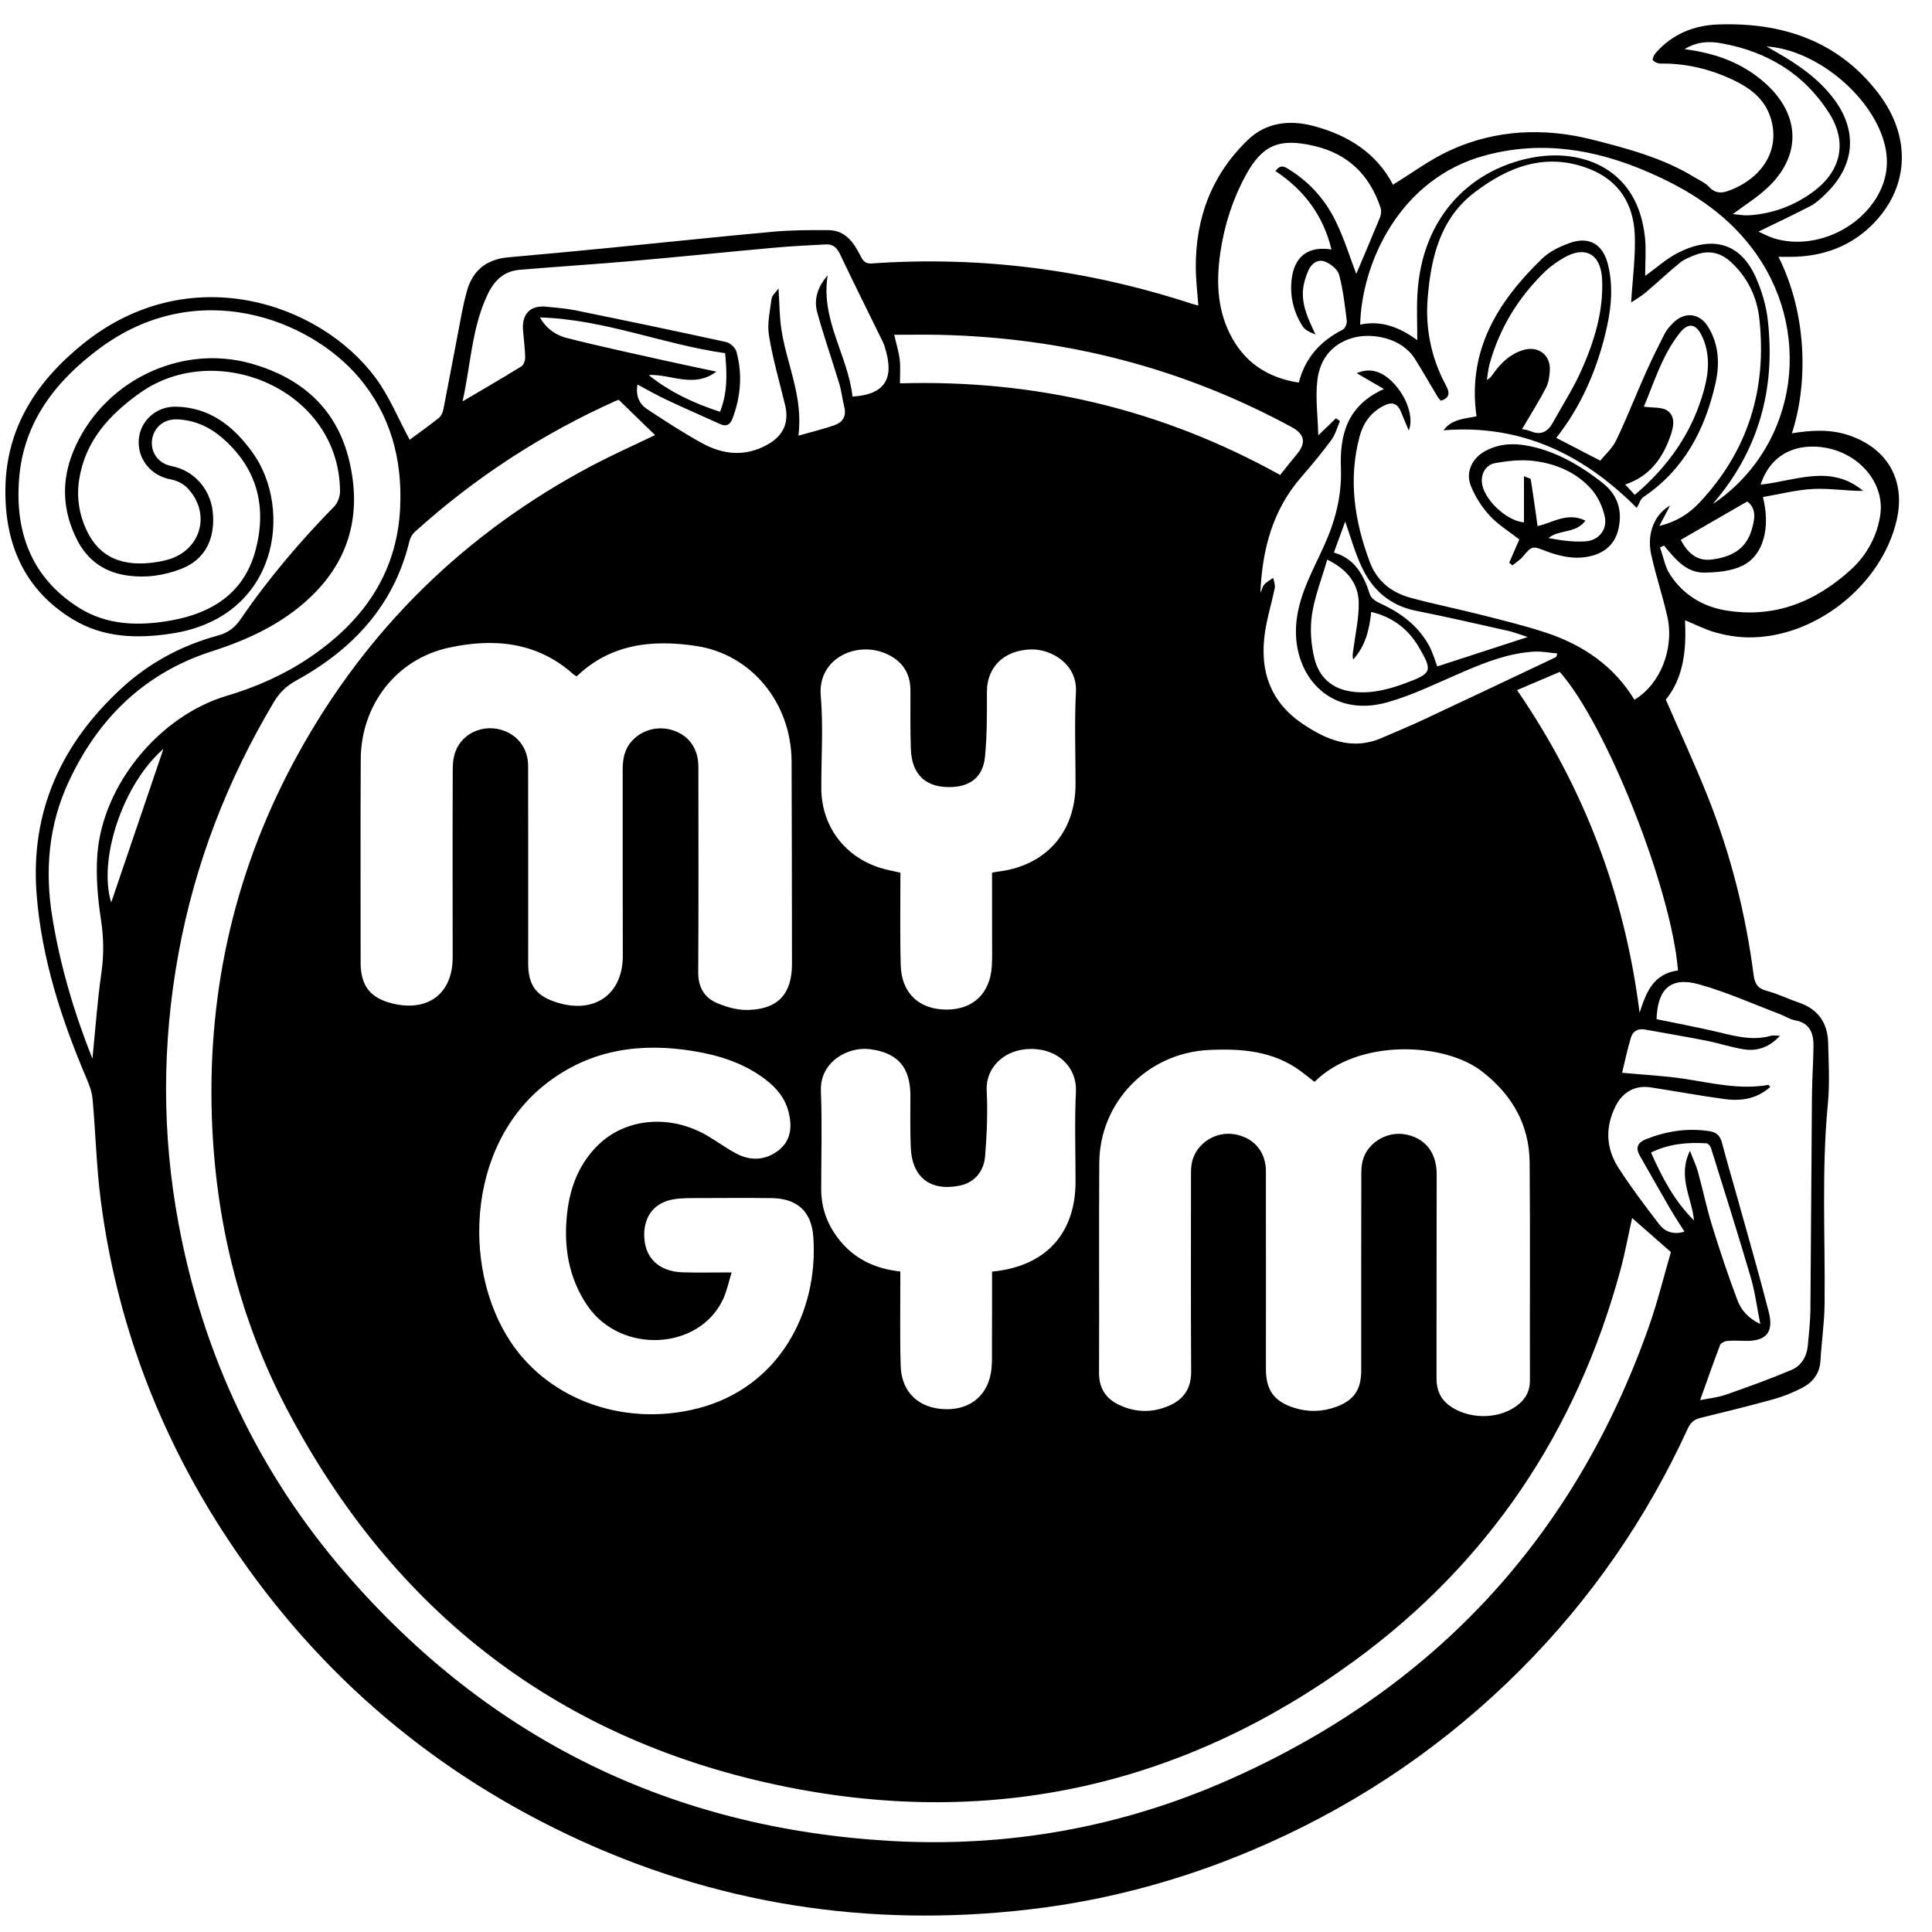 <?xml version="1.0" encoding="UTF-8"?> <svg xmlns="http://www.w3.org/2000/svg" xmlns:xlink="http://www.w3.org/1999/xlink" version="1.1" id="Layer_1" x="0px" y="0px" viewBox="0 0 500 500" style="enable-background:new 0 0 500 500;" xml:space="preserve"> <style type="text/css"> .st0{fill:#FFFFFF;} .st1{stroke:#000000;stroke-width:0;stroke-linecap:round;stroke-linejoin:round;} .st2{fill-rule:evenodd;clip-rule:evenodd;} .st3{fill:#010101;} .st4{stroke:#FFFFFF;stroke-miterlimit:10;} </style> <path d="M463.74,112.14c5.23-0.85,10.17-1.1,15.03,0.61c9.82,3.45,14.41,11.65,12.11,21.77c-3.86,16.97-21.31,30.77-38.66,30.43 c-2.74-0.05-5.54-0.52-8.18-1.25c-2.63-0.72-5.11-2.01-7.95-3.18c0.35,7.49-0.28,14.78-4.98,20.54c3.75,8.64,7.61,16.9,10.96,25.37 c5.85,14.78,9.72,30.1,11.76,45.87c0.28,2.14,0.95,3.47,3.27,4.09c2.92,0.78,5.68,2.13,8.55,3.12c4.93,1.7,7.33,5.27,7.47,10.33 c0.14,5.27,0.43,10.59-0.07,15.81c-1.66,17.25-0.67,34.53-0.85,51.79c-0.05,4.91-0.79,9.8-1.07,14.71c-0.19,3.33-1.97,5.57-4.7,7 c-2.35,1.23-4.87,2.25-7.43,2.96c-6.29,1.75-12.63,3.3-18.97,4.85c-1.61,0.39-2.53,1.22-3.24,2.76 c-10.7,23.33-25.07,44.14-43.2,62.31c-19.03,19.07-40.9,34.08-65.52,45.06c-19.66,8.77-40.18,14.55-61.53,17.05 c-41.69,4.88-81.71-1.29-119.69-19.38c-37.02-17.63-66.72-43.74-89-78.13c-16.92-26.12-27.65-54.66-31.72-85.56 c-1.17-8.85-1.38-17.82-2.18-26.72c-0.15-1.72-0.8-3.45-1.48-5.06c-6.55-15.38-11.71-31.19-13-47.93 c-1.65-21.36,6.42-38.96,22.05-53.3c7.19-6.6,15.57-11.06,24.97-13.61c2.55-0.69,4.32-2.06,5.84-4.28 c7.13-10.45,15.31-20.04,24.15-29.08c0.92-0.94,1.53-2.62,1.52-3.95c-0.18-26.4-32-39.48-51.74-25.48 c-7.91,5.61-14.16,12.36-15.76,22.37c-0.74,4.63-0.03,9.13,1.98,13.35c3.29,6.91,9.34,9.52,18.32,8.04c0.79-0.13,1.58-0.3,2.36-0.51 c8.92-2.31,11.69-12.17,5.19-18.76c-1.04-1.05-2.67-1.82-4.14-2.08c-5.05-0.91-8.62-5.13-8.3-10.23c0.3-4.84,4.47-8.7,9.58-8.6 c8.87,0.18,15.02,5.1,19.91,11.93c10.45,14.59,6.7,42.55-20.93,46.78c-9,1.38-17.77,1.13-25.72-3.73 C6.14,152.5,1.16,140.55,1.4,126.32C1.66,110.49,9.63,98.5,21.6,88.9c27.3-21.93,61.08-10.67,75.56,8.83 c3.61,4.86,5.93,10.67,8.86,16.08c2.15-1.59,4.92-3.55,7.56-5.66c0.62-0.49,1.02-1.46,1.18-2.27c1.65-8.42,3.21-16.86,4.83-25.28 c0.34-1.75,0.76-3.49,1.23-5.21c1.5-5.48,5.15-8.31,10.79-8.8c9.17-0.8,18.33-1.68,27.49-2.58c13.7-1.34,27.39-2.81,41.1-4.05 c4.7-0.42,9.44-0.42,14.16-0.4c4.41,0.02,6.57,3.17,8.32,6.63c0.65,1.29,1.23,2.12,2.97,1.99c28.27-1.98,55.86,1.64,82.78,10.43 c0.5,0.16,1.02,0.28,1.69,0.47c-0.23-3.31-0.62-6.48-0.65-9.66c-0.12-12.94,4.12-24.24,13.51-33.24c4.69-4.5,10.72-5.2,16.86-3.6 c9.09,2.37,16.5,7.15,20.66,15.22c4.94-3.02,9.54-6.48,14.65-8.83c11.9-5.49,24.58-5.98,37.04-2.81c9.01,2.29,18.18,4.72,26.29,9.69 c1.3,0.79,2.79,1.42,3.8,2.5c2.04,2.2,4.07,1.49,6.29,0.54c8.38-3.61,12.2-11.05,9.55-18.75c-1.68-4.88-5.56-7.59-9.94-9.62 c-5.82-2.7-11.96-4.15-18.44-4.07c-0.68,0.01-1.55-0.37-1.97-0.87c-0.21-0.25,0.25-1.31,0.66-1.79c4.23-4.92,9.87-7.21,16.11-7.45 c16.62-0.62,31.22,4.2,41.62,17.86c8.43,11.08,7.91,23.75-0.82,33.13c-5.93,6.37-13.51,9.16-22.16,9.14c-0.94,0-1.89,0-2.91,0 C467.76,81.35,467.91,99.45,463.74,112.14z M160.14,103.48c0.06-0.02-0.38,0.09-0.79,0.27c-19.09,8.56-36.42,19.84-51.95,33.86 c-0.68,0.61-1.23,1.56-1.44,2.45c-4.03,16.74-14.74,28.06-29.37,36.11c-2.47,1.36-4.25,3.07-5.66,5.43 c-12.13,20.31-20.53,42.03-24.77,65.33c-4.24,23.31-4.28,46.65,0.08,69.92c6.36,33.96,20.65,64.26,43.28,90.39 c37.17,42.9,84.34,65.93,140.92,69.19c30.27,1.74,59.58-3.46,87.39-15.74c53.03-23.42,89.45-62.46,108.84-117.18 c2.34-6.61,4-13.47,5.76-19.47c-3.76-3.31-6.9-6.07-10.04-8.82c-1.02,4.57-1.86,9.23-3.11,13.78 c-11.34,41.53-34.07,75.49-68.82,100.86c-44,32.12-93.3,43.29-146.65,32.64c-58.72-11.72-101.96-45.09-129.71-98.12 c-12.28-23.47-18.38-48.77-19.27-75.25c-1.12-33.38,6.21-64.84,22.36-94.09c17.86-32.36,43.26-57.17,75.92-74.48 c5.48-2.9,11.16-5.42,16.42-7.96C166.57,109.72,163.54,106.77,160.14,103.48z M429.43,136.12c4.39-1.07,7.61-3.12,10.25-5.9 c12.73-13.44,17.65-29.56,15.63-47.79c-0.62-5.6-3.02-10.62-7.31-14.58c-2.81-2.6-5.9-3.19-9.39-1.82c-1.32,0.52-2.73,1.05-3.8,1.93 c-3.04,2.48-5.9,5.18-8.89,7.72c-1.17,0.99-2.53,1.75-3.78,2.61c0.37-6.3,1.18-11.99,0.93-17.63c-0.35-7.92-4.14-14.01-11.85-16.99 c-11.23-4.34-20.98-0.51-29.76,6.25c-8.76,6.75-11.12,16.75-11.97,27.15c-0.66,8.02,0.92,15.67,4.78,22.79 c0.98,1.8,0.91,3.18-1.4,3.83c-0.3-0.36-0.57-0.6-0.75-0.9c-1.98-3.29-3.88-6.63-5.92-9.89c-3.49-5.57-11.05-6.66-15.48-5.62 c-5.77,1.36-9.13,5.49-9.79,11.14c-0.53,4.48,0.11,9.09,0.24,14.25c1.98-1.92,3.27-3.17,4.57-4.42c0.35,0.24,0.69,0.48,1.04,0.72 c-0.72,1.63-1.17,3.46-2.2,4.86c-2.44,3.31-5.07,6.49-7.77,9.59c-7.5,8.59-10.15,18.87-10.62,29.96c0.4-0.67,0.51-1.54,0.99-2.09 c0.62-0.71,1.54-1.17,2.33-1.73c0.15,0.87,0.56,1.78,0.4,2.59c-0.61,3.06-1.49,6.07-2.12,9.13c-2.17,10.53-0.04,19.7,9.28,26.01 c6.13,4.15,12.77,6.99,20.37,3.75c3.61-1.54,7.24-3.06,10.8-4.72c11.48-5.37,22.94-10.8,34.39-16.23c0.16-0.08,0.2-0.42,0.44-0.97 c-2.13-0.19-4.08-0.59-6-0.48c-6.44,0.35-12.35,2.65-18.22,5.15c-6.56,2.8-13.02,6.06-19.85,7.98c-15.25,4.27-25.01-7.6-23.45-21.18 c0.81-7,4.26-13.04,7.09-19.28c2.92-6.44,4.66-12.98,4.39-20.21c-0.31-8.34,1.46-16.09,11.13-20.43c-2.8-1.63-4.97-2.89-7.04-4.09 c3.2-1.4,6.26-0.69,9.21,2.24c3.74,3.71,5.65,9.33,4.25,12.59c-0.68-1.64-1.36-3.26-2.03-4.88c-0.98-2.37-2.5-2.57-4.67-1.41 c-3.24,1.73-5.13,4.5-6.02,7.86c-2.97,11.15-1.31,21.98,2.69,32.58c1.86,4.91,5.64,7.82,10.53,9.15c5.94,1.62,12,2.82,17.97,4.34 c5.71,1.45,11.45,2.84,17.04,4.68c9.57,3.16,17.57,8.6,22.9,17.36c6.69-3.94,10.39-13.26,8.51-21.56c-1.22-5.39-3-10.67-4.18-16.07 c-1.18-5.44,0.93-10.41,4.89-12.61C431.36,132.47,430.51,134.07,429.43,136.12z M340.19,279.99c-1.25-0.97-2.35-1.88-3.5-2.73 c-7.12-5.29-15.29-5.92-23.77-5.53c-15.84,0.73-28.33,13.4-28.43,29.27c-0.11,18.08,0.02,36.17-0.06,54.25 c-0.02,4,1.74,6.7,5.18,8.33c4.26,2.02,8.65,2.1,12.99,0.2c3.8-1.67,5.7-4.52,5.67-8.84c-0.1-16.92-0.05-33.83-0.04-50.75 c0-1.24,0-2.53,0.32-3.71c1.23-4.63,5.96-7.65,10.69-6.97c5.06,0.73,8.36,4.41,8.37,9.53c0.03,17.1,0.01,34.2,0.01,51.3 c0,5.35,2.08,8.32,7.19,9.97c3.69,1.19,7.44,1.09,11.07-0.25c4.56-1.68,6.4-4.48,6.4-9.41c0.01-16.74-0.01-33.48,0.02-50.22 c0-1.33,0.02-2.71,0.34-3.99c1.14-4.54,6.05-7.63,10.75-6.91c5.34,0.82,8.44,4.71,8.42,10.35c-0.04,17.63-0.02,35.27-0.04,52.9 c0,2.88,0.97,5.24,3.32,6.97c4.78,3.53,12.31,3.67,17.18,0.26c2.31-1.62,3.68-3.73,3.67-6.74c-0.05-18.8,0.09-37.6-0.07-56.4 c-0.09-9.85-4.56-17.57-12.34-23.59C373.81,269.73,351.54,268.7,340.19,279.99z M149.24,175.04c-0.37-0.23-0.61-0.33-0.8-0.5 c-9.44-8.48-20.69-9.44-32.28-6.92c-13.62,2.96-22.72,14.85-22.8,28.84c-0.1,17.55-0.03,35.1-0.03,52.65 c0,6.06,2.54,9.26,8.43,10.64c9.12,2.14,15.39-2.72,15.39-11.92c-0.01-16.34-0.05-32.68,0.02-49.02c0.01-1.73,0.31-3.62,1.06-5.15 c2.01-4.08,6.75-6,11.15-4.87c4.43,1.14,7.29,4.75,7.3,9.42c0.03,17.01,0.01,34.03,0.01,51.04c0,5.82,2.09,8.6,7.73,10.28 c9.66,2.88,16.79-2.36,16.76-12.22c-0.05-16.07-0.02-32.13-0.03-48.2c0-2.77,0.51-5.34,2.48-7.44c2.83-3.02,7.15-3.98,11.1-2.46 c3.82,1.47,6.01,4.78,6.01,9.25c0.02,17.73,0.06,35.46-0.04,53.19c-0.02,3.8,1.56,6.53,4.83,7.93c2.48,1.06,5.32,1.86,7.98,1.8 c7.86-0.17,11.47-4.16,11.45-11.97c-0.02-17.46-0.02-34.92-0.1-52.38c-0.07-15.08-10.34-27.67-24.62-29.84 C168.9,165.46,158.07,166.57,149.24,175.04z M23.92,274.01c0.79-7.88,1.29-15.09,2.32-22.23c0.67-4.65,0.6-9.11-0.11-13.77 c-0.84-5.52-1.34-11.23-0.94-16.77c1.31-18.12,16.07-35.97,33.45-41.15c7.5-2.23,14.62-5.34,21.13-9.69 c14-9.36,23.04-21.82,23.8-39.2c0.54-12.41-2.49-23.79-10.64-33.45C80.09,82.53,51.06,71.4,25.8,90.14 C14.41,98.59,6.16,109.16,4.96,123.7c-1.15,13.81,3.06,25.72,15.35,33.51c7.36,4.67,15.6,4.84,23.88,3.38 c10.6-1.88,18.91-7.04,21.89-17.99c3.06-11.26,0.6-21.29-8.46-29.18c-3.4-2.96-7.35-4.76-11.92-4.89c-3.45-0.1-6.1,2.3-6.38,5.59 c-0.27,3.21,1.82,5.87,5.11,6.51c5.72,1.11,10.01,5.89,10.63,11.81c0.74,7.13-2.11,12.42-8.1,14.76c-4.57,1.79-9.31,2.43-14.21,1.71 c-5.95-0.88-10.26-4.09-12.9-9.39c-3.67-7.35-4.03-14.98-0.92-22.6c7.33-18.01,27.54-28.1,46.16-22.81 c12.83,3.65,21.98,11.51,25.24,24.91c3.32,13.66,0.33,25.73-10.04,35.57c-7.23,6.86-16.04,10.94-25.41,13.95 c-17.52,5.62-29.52,17.42-37.13,33.82c-5.19,11.18-6.19,22.97-4.19,35.14C15.59,249.91,19.09,261.83,23.92,274.01z M189.35,329.3 c-0.81,2.59-1.25,4.88-2.21,6.93c-6.22,13.3-26.49,14.28-35.1,1.7c-4.98-7.29-6.23-15.5-5.25-24.11c0.76-6.66,3.11-12.7,7.99-17.47 c7.17-7.01,18.56-8.01,28.1-2.53c2.63,1.51,5.08,3.37,7.77,4.77c3.73,1.94,7.54,1.7,10.86-0.9c3.19-2.51,3.52-6.02,2.61-9.77 c-0.89-3.67-3.15-6.38-6.06-8.59c-5.48-4.17-11.84-6.2-18.53-7.3c-13.6-2.24-26.39-0.51-37.69,8.03 c-21.81,16.48-22.41,50.56-8.25,69.24c10.44,13.77,29.08,19.78,47,15.19c20.81-5.33,31.26-24.66,29.9-44.34 c-0.46-6.65-4.17-10-10.84-10.08c-6.18-0.07-12.36-0.04-18.53-0.01c-2.23,0.01-4.5-0.05-6.69,0.3c-4.89,0.76-7.7,4.22-7.71,9.13 c-0.02,5.94,3.7,9.63,10.04,9.79C180.78,329.39,184.79,329.3,189.35,329.3z M256.74,329.09c13.84-1.3,21.6-9.81,21.61-23.28 c0-7.79-0.27-15.59,0.1-23.37c0.27-5.83-4.2-10.96-11.57-10.97c-7.15-0.01-11.83,5.01-11.53,10.73c0.3,5.61,0.04,11.27-0.39,16.88 c-0.33,4.32-2.96,7.03-6.62,7.77c-7.49,1.52-12.29-2.12-12.63-9.79c-0.2-4.47-0.09-8.95-0.1-13.43c-0.01-7.37-3.16-11.13-10.42-12.1 c-5.71-0.76-13.05,3.27-12.74,10.81c0.34,8.49,0.07,17.01,0.08,25.52c0.01,4.63,1.49,8.79,4.26,12.47 c3.99,5.31,9.45,8.01,16.21,8.73c0,1,0,1.87,0,2.74c0.02,7.25-0.13,14.5,0.1,21.74c0.22,6.83,4.73,10.99,11.59,11.16 c6.65,0.17,11.25-3.85,11.91-10.52c0.18-1.78,0.12-3.58,0.12-5.37C256.75,342.29,256.74,335.77,256.74,329.09z M256.74,225.85 c0.59-0.11,0.93-0.2,1.27-0.24c12.56-1.42,20.33-10.09,20.34-22.71c0-7.97-0.3-15.95,0.1-23.9c0.36-7.03-6.23-11.05-11.6-10.93 c-6.94,0.17-11.46,4.5-11.44,11.01c0.01,5.63,0.06,11.29-0.51,16.87c-0.52,5.03-3.66,7.49-8.43,7.73 c-6.68,0.33-10.5-3.05-10.74-9.77c-0.19-5.1-0.09-10.2-0.11-15.3c-0.02-4.52-2.22-7.64-6.28-9.43c-7.66-3.39-17.75,1.22-16.93,10.85 c0.67,7.91,0.13,15.92,0.14,23.89c0.01,9.75,5.92,17.77,15.27,20.69c1.67,0.52,3.41,0.82,5.2,1.24c0,0.78,0,1.4,0,2.01 c0.01,7.34-0.13,14.68,0.09,22c0.21,7.19,4.78,11.42,11.85,11.42c6.9,0,11.32-4.21,11.72-11.29c0.14-2.41,0.07-4.83,0.07-7.25 C256.75,237.12,256.74,231.5,256.74,225.85z M119.71,103.88c5.42-3.2,10.37-6.06,15.22-9.06c0.6-0.37,1.01-1.54,0.99-2.32 c-0.06-2.41-0.39-4.81-0.57-7.22c-0.29-4.11,2.01-6.35,6.05-5.9c2.49,0.27,5,0.42,7.45,0.92c13.04,2.66,26.08,5.37,39.09,8.22 c1.04,0.23,2.37,1.47,2.65,2.49c1.6,5.86,1.12,11.68-1.03,17.35c-0.55,1.46-1.53,2.15-3.15,1.41c-4.62-2.11-9.29-4.13-13.88-6.29 c-2.48-1.16-4.86-2.54-7.55-3.96c-0.52,3.05,0.53,5.07,2.56,6.41c4.63,3.04,9.28,6.09,14.13,8.75c5.46,3,11.15,3.6,16.9,0.41 c4.14-2.29,5.72-5.69,4.61-10.28c-1.46-5.99-3.19-11.94-4.18-18.01c-0.5-3.04,0.27-6.32,0.68-9.46c0.11-0.85,1.03-1.6,1.8-2.71 c0.26,3.97,0.24,7.36,0.75,10.68c1.36,8.95,5.7,17.36,4.4,27.44c3.5-1,6.51-1.71,9.41-2.74c2.07-0.74,3.05-2.33,2.46-4.69 c-0.5-1.99-0.71-4.06-1.3-6.02c-1.86-6.16-3.98-12.23-5.7-18.43c-0.96-3.48,0.16-6.71,2.7-9.6c-1.88,11.45,5.26,20.77,6.43,31.36 c7.91-0.47,10.64-4.17,8.76-11.38c-0.25-0.95-0.5-1.92-0.93-2.8c-3.68-7.55-7.46-15.05-11.05-22.64c-0.8-1.69-1.82-2.65-3.62-2.56 c-4.45,0.23-8.91,0.45-13.35,0.85c-12.29,1.11-24.56,2.37-36.85,3.45c-9.71,0.85-19.43,1.45-29.14,2.28 c-4.15,0.35-6.66,2.9-8.37,6.61C122.08,85.04,121.82,94.44,119.71,103.88z M428.71,263.76c4.85,1,9.57,1.91,14.26,2.95 c5.04,1.12,9.99,2.84,15.27,1.37c0.75-0.21,1.61-0.03,2.41-0.03c-2.62,2.89-5.75,4.05-9.22,3.53c-3.34-0.51-6.59-1.61-9.92-2.27 c-5.25-1.04-10.54-1.9-15.8-2.87c-1.8-0.33-3.14,0.44-3.61,2.02c-0.96,3.16-1.62,6.41-2.3,9.17c5.92,0.56,11.17,0.8,16.33,1.6 c7.14,1.1,14.2,2.84,21.51,1.54c0.08-0.01,0.22,0.24,0.48,0.55c-3.4,3.03-7.45,3.7-11.69,3.13c-6.46-0.87-12.88-2.06-19.33-3.05 c-3.93-0.6-7.17,1.25-8.96,4.81c-2.77,5.52-2.54,10.99,0.75,16.08c3.25,5.02,6.86,9.82,10.51,14.56c1.44,1.87,3.59,2.79,6.54,1.9 c-1.36-2.17-2.64-4.08-3.78-6.05c-2.64-4.55-5.23-9.13-7.83-13.71c-1.17-2.06-0.37-3.37,1.65-4.17c5.34-2.1,10.82-2.97,16.55-2.05 c1.86,0.3,2.69,1.31,3.15,3.09c1.26,4.84,2.7,9.63,4.04,14.45c2.71,9.73,5.52,19.43,8.03,29.21c1.38,5.38-0.73,7.65-6.27,7.5 c-1.52-0.04-3.05-0.13-4.56,0.03c-0.64,0.06-1.58,0.55-1.78,1.08c-1.77,4.64-3.4,9.34-5.15,14.23c2.34-0.48,4.59-0.69,6.65-1.41 c5.71-2,11.4-4.05,16.97-6.4c2.6-1.09,4.01-3.51,4.26-6.4c0.26-3.02,0.63-6.05,0.66-9.08c0.17-18.52,0.24-37.03,0.4-55.55 c0.04-4.2,0.34-8.4,0.4-12.61c0.05-3.38-0.82-6.15-4.8-6.86c-1.37-0.25-2.62-1.11-3.96-1.62c-6.93-2.62-13.73-5.69-20.83-7.67 C432.43,252.7,428.98,255.85,428.71,263.76z M351,70.89c1.87-4.43,4.05-9.51,6.14-14.62c0.3-0.74,0.4-1.74,0.16-2.48 c-2.85-8.53-8.43-14.04-17.41-16.08c-8.79-2-13.2-0.24-17.5,7.66c-3.36,6.18-5.49,12.81-6.53,19.75c-1.07,7.18-0.95,14.3,2.3,21 c3.63,7.48,9.67,11.62,17.97,12.9c1.65-6.51,5.66-10.79,11.36-13.7c0.61-0.31,1.14-1.58,1.05-2.32c-0.5-3.99-0.94-8.02-1.97-11.88 c-0.37-1.39-2.15-2.8-3.62-3.4c-1.84-0.75-3.54,0.44-4.33,2.25c-0.66,1.53-1.21,3.18-1.38,4.82c-0.43,4.23,1.38,7.91,3.21,11.76 c-1.34-0.48-2.67-1.09-3.33-2.11c-2.33-3.64-3.33-7.7-2.86-12.03c0.66-6.05,4.29-8.81,10.32-7.84c-2.1-8.76-7.1-15.42-14.49-20.3 c1.35-1.92,2.5-1.06,3.65-0.34c5.22,3.27,9.21,7.77,11.88,13.2C347.89,61.72,349.38,66.67,351,70.89z M443.28,130.4 c0.29-0.18,0.59-0.36,0.87-0.55c21.24-15.06,25.32-44.73,9.1-65.85c-7.03-9.16-16.41-15.03-26.8-19.51 c-13.56-5.85-27.43-8.21-42.08-4.27c-22.24,5.98-31.98,27.95-32.36,43.79c5.41-1.15,10.12,0.62,14.78,4.03c0-4.24-0.17-8,0.03-11.74 c1.1-20.89,14.61-33.08,30.72-35.68c12.13-1.96,26.41,3.01,28.19,20.98c0.31,3.15,0.04,6.36,0.04,9.81 c3.03-2.18,5.49-4.44,8.35-5.91c8.82-4.53,16.3-2.87,20.35,6.44c1.48,3.39,2.6,7.1,3.02,10.77 C459.55,100.53,455.23,116.55,443.28,130.4z M331.3,122.92c1.55-1.93,2.92-3.69,4.35-5.4c2.43-2.91,2-5.16-1.37-6.99 c-28.45-15.43-58.92-23.17-91.22-23.88c-3.82-0.08-7.64-0.01-11.63-0.01c0.57,2.53,1.19,4.49,1.42,6.49 c0.22,1.99,0.05,4.03,0.05,6.08C268.04,98.18,300.69,105.93,331.3,122.92z M430.63,141.17c-0.34,0.17-0.67,0.35-1.01,0.52 c0.84,2.37,1.27,5,2.61,7.04c3.32,5.08,8.24,8.18,14.22,9.21c12.7,2.19,23.45-2.18,32.65-10.6c4.07-3.73,6.76-8.7,7.53-14.21 c1.06-7.64-4.71-14.96-12.94-16.99c-6.16-1.52-14.8-0.47-18.05,9.28c8.98-0.94,18.14-5.43,26.55,1.63c-4.3,0.02-8.6-0.72-12.85-0.51 c-4.38,0.21-8.71,1.35-13.1,2.09c2.03,8.03,0.1,15.17-5.32,17.79c-2.9,1.4-6.51,1.72-9.81,1.77 C436.27,148.25,433.46,144.54,430.63,141.17z M434.26,251.15c-1.64-20.99-18.56-63.75-30.6-77.26c-3.55,1.51-7.19,3.07-11.05,4.71 c17.46,25.4,27.92,53.17,31.71,83.5C426.01,256.87,427.82,252.02,434.26,251.15z M343.49,144.83c-1.44,4.99-3.25,9.52-3.95,14.22 c-0.55,3.69-0.26,7.71,0.63,11.34c1.21,4.94,4.61,8.01,10.04,8.65c4.9,0.57,9.39-0.69,13.84-2.35c6.51-2.44,6.74-3.07,3.17-9.17 c-2.76-4.72-6.78-7.82-12.35-9.16c-0.47,4.71-1.56,8.88-4.66,12.32c-0.26-0.88-0.09-1.66,0.01-2.44c0.52-4.05,1.46-8.11,1.42-12.15 C351.58,151.09,348.79,147.43,343.49,144.83z M448.45,55.41c1.55,0.13,2.86,0.4,4.15,0.31c6.23-0.4,11.87-2.51,16.85-6.25 c7.02-5.28,8.67-12.66,4-20.08c-6.45-10.24-16.04-16.03-27.87-18.17c-3.13-0.57-6.26-0.55-9.63,1.5c8.21,1.05,15.15,3.65,20.94,8.85 c9.17,8.23,9.37,18.91,0.32,27.22C454.62,51.17,451.58,53.07,448.45,55.41z M455.09,59.94c1.23,0.54,2.6,1.32,4.07,1.76 c8.84,2.67,19.45-1.04,25.28-8.79c3.29-4.38,4.6-9.35,3.51-14.67c-2.6-12.65-17.49-25.37-30.77-26.22c1.04,0.6,1.8,1.05,2.56,1.48 c5.39,3.07,10.46,6.55,14.37,11.47c6.73,8.46,6.17,17.64-1.58,25.16c-1.21,1.18-2.49,2.4-3.96,3.18 C464.21,55.59,459.73,57.67,455.09,59.94z M187.66,91.4c-16.06-2.27-31.17-8.74-47.93-9.25c1.77,3.08,4.28,4.64,6.96,5.32 c8.73,2.22,17.54,4.09,26.33,6.06c4.12,0.92,8.25,1.76,12.38,2.64c-5.86,4.41-11.7,0.61-17.53,0.88c5.53,4.46,11.73,7.32,18.48,9.52 C188.34,101.5,188.16,96.56,187.66,91.4z M437.35,297.84c0.89,2.3,1.64,3.82,2.08,5.43c1.28,4.65,2.25,9.39,3.68,13.99 c2,6.46,4.14,12.89,6.53,19.21c0.94,2.49,2.72,4.68,5.92,6.19c-0.89-4.45-1.37-8.36-2.47-12.09c-3.29-11.21-6.82-22.35-10.3-33.51 c-0.15-0.48-0.72-1.15-1.14-1.17c-4.92-0.3-9.74,0.11-14.36,2.39c2.89,6.54,6.08,12.58,11.11,17.57 C437.9,310.06,434.07,304.61,437.35,297.84z M345.2,143c5.5,1.57,7.74,5.89,9.34,10.86c0.28,0.89,1.41,1.72,2.34,2.14 c5.43,2.46,10.1,5.8,12.99,11.15c0.99,1.84,1.55,3.9,2.1,5.32c7.77-2.53,15.39-5,23.4-7.61c-1.9-0.6-3.46-1.23-5.08-1.6 c-7.93-1.78-15.85-3.61-23.82-5.19c-6.84-1.36-11.37-5.48-14.16-11.54c-1.73-3.77-2.85-7.83-4.17-11.55 C347.29,137.28,346.32,139.93,345.2,143z M452.19,129.78c-6.01,3.47-11.62,6.7-17.21,9.93c1.95,3.8,4.55,5.5,7.88,5.11 c4.94-0.58,8.96-2.51,10.48-7.73C454.14,134.36,454.66,131.66,452.19,129.78z M28.78,233.56c4.41-12.98,9.05-26.61,13.51-39.73 C31.87,202.81,25.32,222.34,28.78,233.56z"></path> <path d="M423.59,131.44c-13.7-13.76-29.85-21.71-50-20.08c2.06-2.9,5.41-2.97,8.53-3.61c-2.43-17.11,5.55-29.81,17.07-40.9 c1.86-1.79,4.46-3.02,6.93-3.92c5.03-1.85,8.64,0.17,9.98,5.36c1.6,6.24,0.78,12.45-0.75,18.56c-2.43,9.71-6.45,18.7-12.59,26.47 c3.64,1.88,7.17,3.71,11.39,5.9c1.19-1.49,3.12-3.18,4.14-5.31c2.74-5.71,5.04-11.62,7.62-17.41c1.52-3.42,3.19-6.78,4.89-10.12 c0.52-1.01,1.32-1.92,2.13-2.74c3.03-3.1,6.95-2.67,9.19,1.04c2.76,4.56,2.96,9.58,1.84,14.55c-2.7,11.95-8.09,22.29-18.6,29.37 C424.55,129.13,424.22,130.39,423.59,131.44z M393.91,111.04c0.63,0.15,1.46,0.24,2.18,0.55c2.62,1.12,4.44,0.21,5.74-2.14 c2.55-4.6,5.43-9.06,7.54-13.85c3.26-7.39,5.64-15.09,5.25-23.34c-0.31-6.5-4.36-8.79-9.91-5.54c-1.69,0.99-3.35,2.12-4.76,3.47 c-6.97,6.71-11.88,14.71-14.46,24.07c-0.36,1.32-0.46,2.71-0.68,4.06c0.93-0.47,1.31-1.14,1.75-1.76c1.96-2.76,4.37-4.98,7.68-5.98 c3.77-1.15,7,1.21,6.86,5.11c-0.06,1.57-0.29,3.3-1,4.66C398.24,103.95,396.06,107.38,393.91,111.04z M425.43,105.24 c2.25,0.35,4.84,0.02,6.26,1.15c2.17,1.74,1.26,4.69,0.4,7.03c-2.05,5.58-5.47,9.98-11.49,11.97c0.8,0.87,1.57,1.7,2.48,2.68 c8.76-7.42,15-16.31,17.97-27.38c1.24-4.61,1.52-9.16-0.54-13.62c-1.54-3.33-3.58-3.71-5.8-0.89 C430.11,92,428.07,99.05,425.43,105.24z"></path> <path d="M390.58,145.62c0.9-2.06,1.79-4.12,2.62-6.01c-2.72-2.13-5.54-3.83-7.67-6.16c-2.05-2.25-3.81-4.98-4.91-7.81 c-1.39-3.59,0.48-7.2,3.9-8.99c4.32-2.27,8.81-1.95,13.32-0.73c6.32,1.72,11.79,5.03,16.9,9.05c4.05,3.19,5.23,7.42,4.05,12.19 c-1.21,4.87-5.21,6.83-9.67,7.14c-2.89,0.2-6.01-0.54-8.76-1.58c-3.71-1.41-3.82-1.62-6.25,1.33c-0.74,0.89-1.79,1.52-2.7,2.27 C391.13,146.09,390.86,145.85,390.58,145.62z M397.92,136.14c3.72-0.74,7.67-3.74,12.39-1.4c-2.52,3.44-6.75,2.19-9.58,4.51 c3.19,0.59,6.37,1.06,9.51,0.86c3.54-0.22,5.83-3.07,5.05-6.52c-0.57-2.49-1.78-5.13-3.47-7.02c-3.89-4.36-9.18-6.58-14.87-7.28 c-3.26-0.4-6.71-0.03-9.98,0.56c-2.26,0.4-3.6,2.41-3.47,4.83c0.22,4.25,6.18,10.09,10.9,10.52c0-3.89,0-7.75,0-11.95 c0.9,0.39,1.71,0.52,1.75,0.79C396.8,128.04,397.35,132.06,397.92,136.14z"></path> </svg> 